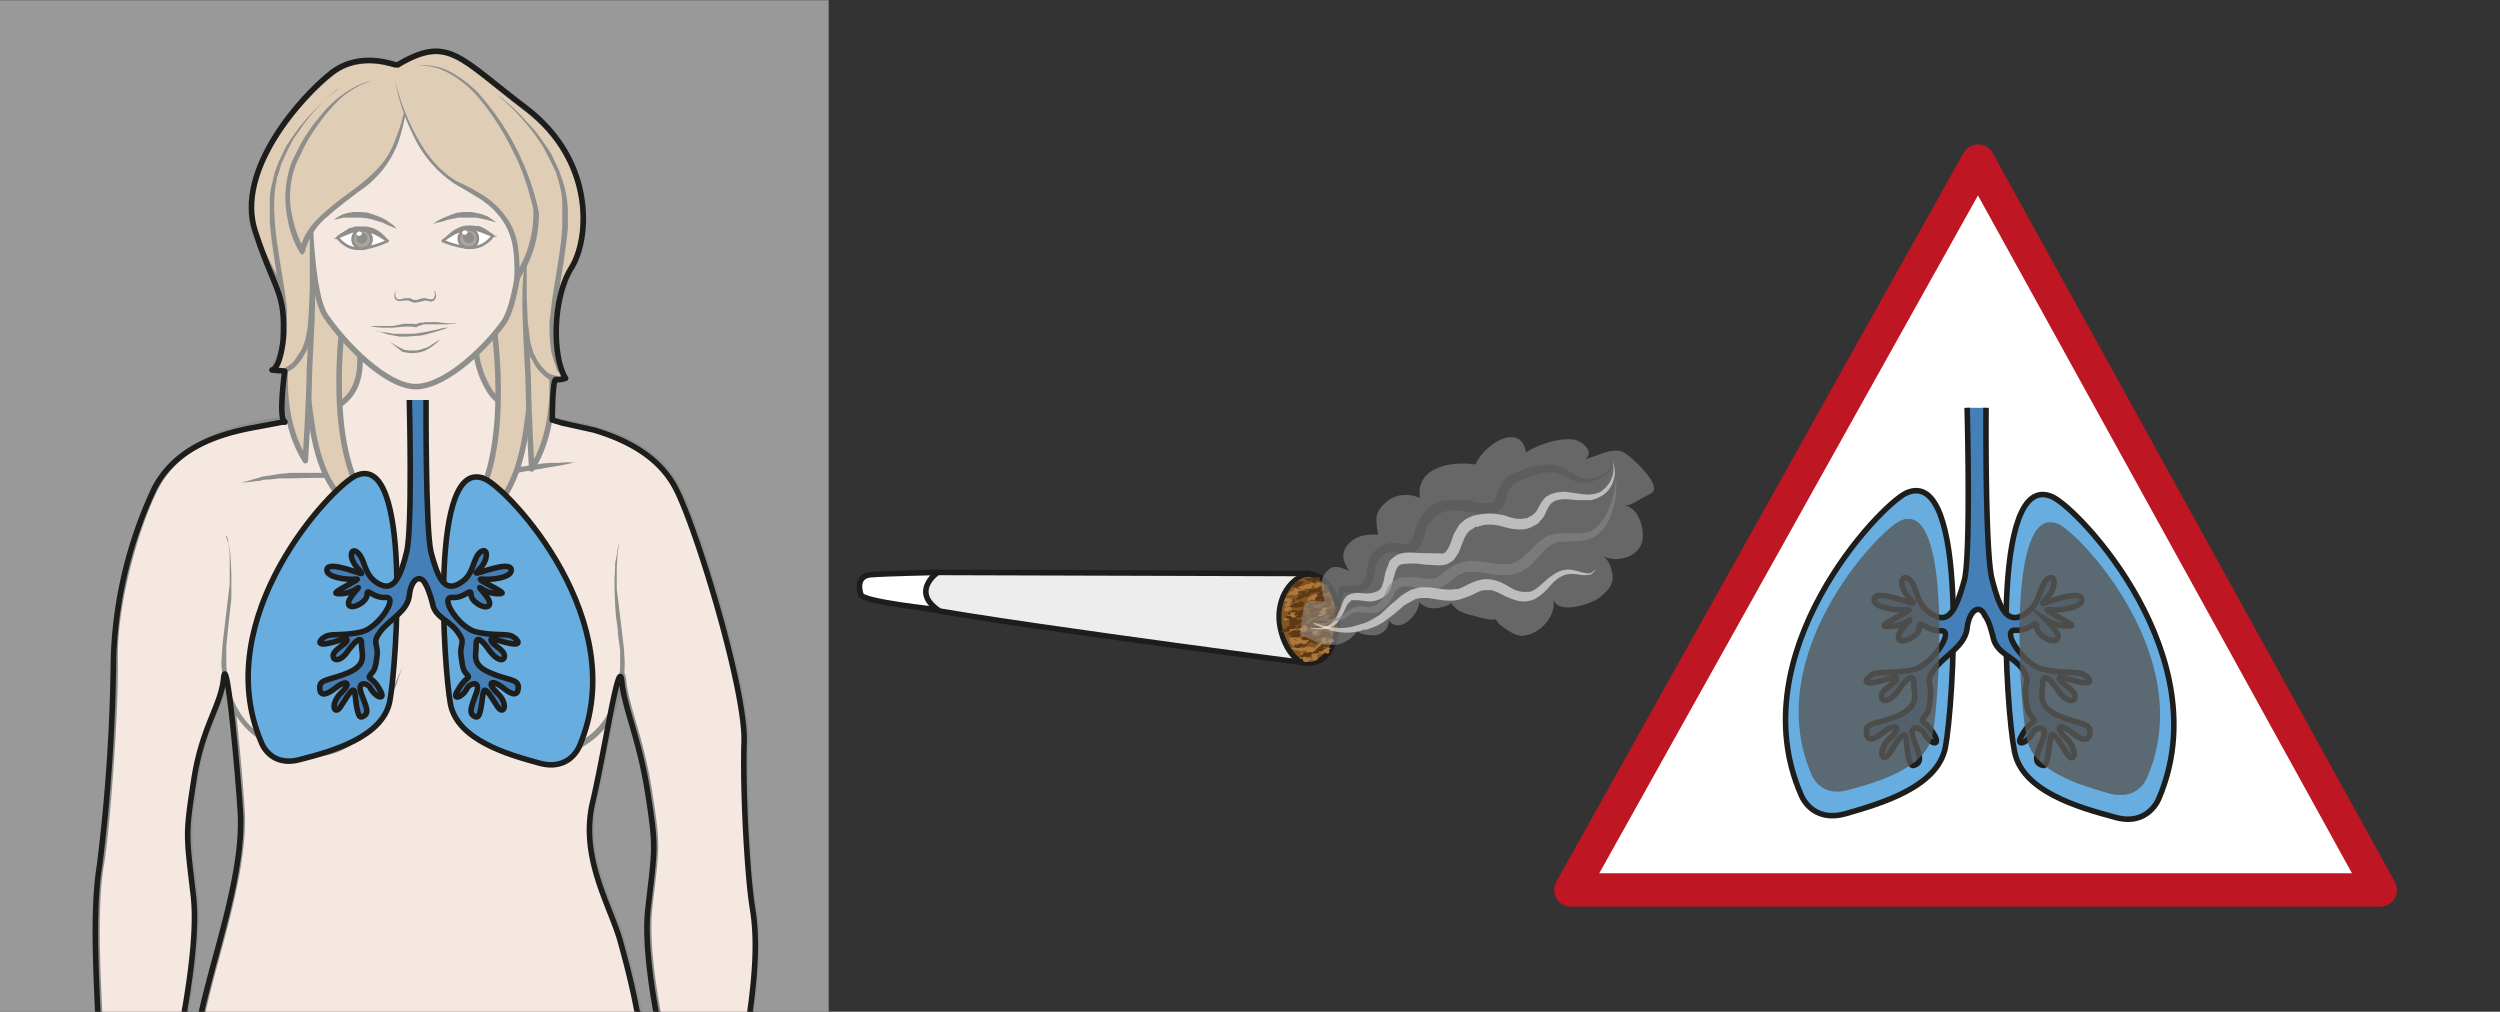 <svg viewBox="0 0 599.2 242.5" xmlns="http://www.w3.org/2000/svg"><rect x="0" y="0" width="599.2" height="242.5" fill="#333333" stroke="none"/><defs><clipPath id="a"><path d="M0 181.9h449.4V0H0z"/></clipPath><clipPath id="b"><path d="M-32 183.3H149V-253H-32z"/></clipPath><clipPath id="c"><path d="M0 181.9h449.4V0H0z"/></clipPath><clipPath id="d"><path d="M323.4 88.6h25.3v-49h-25.3z"/></clipPath><clipPath id="e"><path d="M363.1 88h25.3V39h-25.3z"/></clipPath><clipPath id="f"><path d="M233.7 103.3h63.7V66h-63.7z"/></clipPath><clipPath id="g"><path d="M235.9 99h54V70h-54z"/></clipPath><clipPath id="h"><path d="M235.7 99h54.7V68.8h-54.7z"/></clipPath><clipPath id="i"><path d="M236.6 96.3h54V70.2h-54z"/></clipPath><clipPath id="j"><path d="M236.2 79.7h50.7V68.2h-50.7z"/></clipPath></defs><g clip-path="url(#a)" transform="matrix(1.333 0 0 -1.333 0 242.5)"><path d="M71.4 170.2c-.2-.2-6.4 2.7-11.7-1.4-5.3-4-17.5-17.4-13.9-28.5 3.7-11.1 8.7-13 8.2-22-.4-8.7 2.3-20 8.3-21.7 5.9-1.6 34 6 35 10.2 1 4.2 2.1 21.5 5.5 26.9 3.3 5.4 4.1 19.3-8.1 28.6-12.3 9.4-14 13.4-23.3 7.9" fill="#c19a6b"/><path d="M71.4 170.2c-.2-.2-6.4 2.7-11.7-1.4-5.3-4-17.5-17.4-13.9-28.5 3.7-11.1 8.7-13 8.2-22-.4-8.7 2.3-20 8.3-21.7 5.9-1.6 34 6 35 10.2 1 4.2 2.1 21.5 5.5 26.9 3.3 5.4 4.1 19.3-8.1 28.6-12.3 9.4-14 13.4-23.3 7.9z" fill="none" stroke="#1d1d1b" stroke-linecap="round" stroke-linejoin="round" stroke-miterlimit="10"/><path d="M85.5 120a17 17 0 012.5-8.3c2.1-3.3 6.2-4.3 11.3-5.3l3.5-.6c6.8-1.3 15.3-4.2 19-11.5 3.8-7.3 12.5-36.1 12.3-45.4-.3-9.2.5-24.7 1.4-30 2-12-2.5-26.7-1.8-33.7 0 0-.7-9.3 2.2-14.5 0 0 4.1-7.7 3.5-11.8-.6-4-3.5-13.6-3.3-15.9.1-2.3.2-3.2-.4-3.5-.7-.4-2.6-1.6-3 2.6 0 0-2-3-2 .6l.2 2.5h0s-2.4-3-2.8.7c-.4 4.6 2.2 11.3.8 15 0 0 .3-1.8.4-4 0-2.3-2.3-4.3-2.6-4.9-.3-.6.1-1.6-.7-1.8-.8-.2-1.7 1.4-1.2 3.5 0 0 2.8 5 1.3 6.4-1.7 1.4-3 9.5-3 9.5-.8 0-.8-1.8-.8-3.9 0-2.2.2-4.4-1.9-4.9-.9-.2-2.1.4-2.3 3.7-.3 3.5-1.8 5.7-.3 8.8 1.5 3 4.2 5.6 4 10-.7 4.5-6.2 24.1-5 35.4 1.3 11.2 1.5 11 0 20.7-1.5 9.8-4.2 15.2-4.7 20.2s-3-12.3-5.3-22c-2.2-9.8 3.3-18.5 5-24.6 4.2-15 3.7-19 5.5-28 1.7-9-.2-36.6-1.2-49.9-1-13.2-3.5-39.5-2.5-45.7 1-6.3 3-16.5 3.2-23.5.3-7-1-17.4-4.2-31.4-3.3-14.1-7.6-32.2-8.4-38.5 0-2.4 3.6-5.2 1.4-9.8 0 0-1.2-4.7 0-7.5s10.3-10.4 9.8-11.7c-.4-1.2.2-1.5-1.4-3-1.6-1.5-3.2 0-3.2 0s-1.5-4.5-5-1c0 0-1.6-5.5-5.2-.8 0 0-1.3-6.4-4.7 0 0 0-2.5-5-8.2-1.7-2.8 1.7-1.7 5-1.7 5s1 3 .7 5.4c-.3 2.4.5 10.4.5 10.4l.5 2.7c-2 4.9 1 3.6 1.1 11.5 0 1.4.8 4.1 2.7 9.4 1.9 5.2-.2 20-2 29.6a89 89 0 001 29.6v.4a29.2 29.2 0 01-1.7 19.5c-3 7.3-3.9 23.3-5 34-1.1 10.8-2.3 14.1-3.7 21.8-1.3 7-1.2 12.7-1.2 15.8l-1.2-.4c-1-1-4 1-4.3.2s-.3-9.1-1.6-16c-1.4-7.8-2.6-11-3.7-21.9-1.1-10.7-2-26.7-5-33.9-3-7.3-3.3-12-1.8-19.5a89 89 0 001-29.7c-1.7-9.5-3.8-24.3-1.9-29.5a37 37 0 002.7-9.4c0-7.9 3-6.6 1-11.5l.6-2.7s.8-8 .5-10.4c-.3-2.4.7-5.5.7-5.5s1.1-3.3-1.7-4.9c-5.7-3.3-8.2 1.8-8.2 1.8-3.4-6.5-4.7-.2-4.7-.2-3.6-4.6-5.2 1-5.2 1-3.5-3.7-5 .9-5 .9s-1.6-1.5-3.2 0c-1.6 1.4-1 1.8-1.4 3-.5 1.3 8.6 8.8 9.8 11.7 1.2 2.8 0 7.4 0 7.4-2.1 4.7 1.4 7.5 1.4 9.8-.8 6.4-5.1 24.5-8.4 38.5-3.2 14-4.5 24.5-4.2 31.4.2 7 2.2 17.3 3.2 23.5 1 6.3-1.5 32.5-2.5 45.8s-1.5 38.9-.2 48c1 6.9-1.8 6.6 1.7 20.4 2.5 10 6.8 22.9 6.2 32.8-.6 9.3-2.5 28.9-3 23.9s-4-8.9-5.4-18.6-1.3-9.5 0-20.8c1.2-11.2-4.3-33-5-37.6-1-2.6 2.3-6.9 3.8-10 1.5-3 0-5.3-.2-8.7-.3-3.3-1.5-4-2.4-3.7-2.1.4-2 2.7-2 4.9 0 2.1.2 4-.8 3.9 0 0-1.2-8.1-2.8-9.5-1.6-1.4 1.2-6.4 1.2-6.5.5-2-.4-3.6-1.2-3.4-.8.2-.4 1.2-.7 1.8-.3.6-2.7 2.6-2.6 4.8.1 2.3.4 4 .4 4-1.4-3.6 1.3-10.3.8-15-.3-3.6-2.7-.6-2.7-.6h0v-2.6c0-3.5-1.8-.5-1.8-.5-.4-4.2-2.4-3-3-2.7-.7.4-.6 1.3-.5 3.6.2 2.3-2.7 11.8-3.3 15.9-.6 4 3.6 11.8 3.6 11.8 2.9 5.2 2.3 14.5 2.3 14.5.7 7-2 29.3 0 41.3 1 5.4 2.7 27.9 2.5 37.1s3.6 23.5 7.4 30.8 12.2 10.2 19 11.5l4.7.8c4.4.8 14.2.5 12.8 12.6" fill="#e8d1c2" stroke="#1d1d1b" stroke-linecap="round" stroke-linejoin="round" stroke-miterlimit="10"/><path d="M65 96h-8.8a1451.6 1451.6 0 01-4-.1h-2l-1.7-.2c-.6 0-1.2 0-1.6-.2l-2.5-.3h-1l1 .2 2.4.7c.5.2 1 .2 1.6.3l1.8.3 2 .2h6l3.5-.4c2-.2 3.3-.6 3.3-.6M103.3 98.8l-.7-.2-2-.4-6-1-1.6-.3-1.6-.3-2.8-.5-2-.2h-.8l.8.2 1.9.6 2.7.8 1.6.4 1.7.2 3.2.5 1.5.1h1.4c1.6.2 2.8 0 2.8 0" fill="#1d1d1b"/><path d="M61.7 124.6s-3.7-25 5.5-34.5c0 0-8.7-1.7-11.2 16-2.5 17.8-2.5 27.6-2.5 27.6M88.8 123.1s3.8-25-5.4-34.5c0 0 8.6-1.7 11.2 16 2.5 17.8 2.5 27.6 2.5 27.6" fill="#c19a6b" stroke="#1d1d1b" stroke-linecap="round" stroke-linejoin="round" stroke-miterlimit="10"/><path d="M97 127.4s6-18-1.4-29.8c0 0-.6 11.3-.6 14.9 0 3.6-1.3 18.1 0 22" fill="#c19a6b" stroke="#1d1d1b" stroke-linecap="round" stroke-linejoin="round" stroke-miterlimit="10"/><path d="M89.8 164.6c.3-.3 11.5-8.8 11.9-20 .3-11.3-5.3-23 0-30.7 0 0-3.3-1.5-6 4s.3 24.9-2.2 29.2" fill="#c19a6b"/><path d="M89.8 164.6a31.4 31.4 0 005-4.7c.9-.9 1.6-1.7 2.3-2.7l1-1.4 1-1.5 1.4-3 .6-1.7.3-.9.2-.8c.3-1.2.4-2.3.5-3.5v-1.7-1.8c-.4-4.6-1.3-9.1-1.9-13.7l-.3-3.4v-3.4l.3-1.6.4-1.6.6-1.6.9-1.4a.4.4 0 00-.2-.7c-1-.3-1.8-.3-2.7 0-.8.3-1.5.9-2 1.5-.6.5-1 1.2-1.4 2l-.3.5-.2.3v.2c-.2.4-.4.8-.4 1.2l-.3 1.2-.2 1.1-.1 2.4v4.7l.1 9.3v4.6L94 145l-.2 1-.4 1.2.4-1 .3-1.2.4-2.3.2-4.7v-9.3l.2-4.7.3-2.3.1-1 .3-1.2.3-1 .1-.3.2-.2.2-.5c.4-.7.8-1.3 1.3-1.8.5-.6 1-1 1.7-1.2.7-.2 1.4-.3 2 0l-.2-.7-1 1.5-.6 1.7-.5 1.7-.2 1.8-.1 1.7v1.8l.4 3.4c.6 4.6 1.6 9.1 1.9 13.7v3.4c0 1 0 2.2-.3 3.3l-.2.9-.2.8-.5 1.6-1.5 3-.8 1.5-1 1.5a40 40 0 01-7 7.6" fill="#1d1d1b"/><path d="M55.6 151.2s-.3-21.1 2.9-26c3.2-4.8 11-13 16.5-12.8 5.6.3 12.7 7.5 15.6 11.6 2.8 4.2 4 19 2.8 25.6-1.1 6.5-8 18.7-15 18.6-6.9-.2-22.9-10.6-22.8-17" fill="#e8d1c2"/><path d="M55.6 151.2s-.3-21.1 2.9-26c3.2-4.8 11-13 16.5-12.8 5.6.3 12.7 7.5 15.6 11.6 2.8 4.2 4 19 2.8 25.6-1.1 6.5-8 18.7-15 18.6-6.9-.2-22.9-10.6-22.8-17z" fill="none" stroke="#1d1d1b" stroke-linecap="round" stroke-linejoin="round" stroke-miterlimit="10"/><path d="M53.5 128.8s-5.9-18 1.4-29.7c0 0 .7 11.3.7 14.9 0 3.6 1.3 18 0 22" fill="#c19a6b" stroke="#1d1d1b" stroke-linecap="round" stroke-linejoin="round" stroke-miterlimit="10"/><path d="M60.8 166c-.4-.2-11.5-8.7-12-20-.3-11.2 5.4-22.8 0-30.6 0 0 3.4-1.5 6 4s-.2 24.8 2.3 29.1" fill="#c19a6b"/><path d="M60.8 166a33.3 33.3 0 01-7-7.6l-1-1.4-.8-1.5-1.4-3-.5-1.7-.3-.8-.1-.8c-.3-1.1-.3-2.2-.4-3.3V144l.1-1.7c.3-4.5 1.3-9 1.9-13.6.2-1.1.3-2.3.3-3.5v-3.5l-.3-1.7-.4-1.7-.7-1.7-1-1.6-.1.7c.5-.2 1.3-.2 2 0 .6.3 1.2.7 1.7 1.2l1.2 1.8.3.5.1.2.1.3.4 1.1.2 1 .2 1.2.2 2.3.2 4.6v9.4l.3 4.6c0 .8.2 1.6.3 2.3l.3 1.2.5 1-.4-1-.3-1.2-.2-2.3v-4.6l.2-9.4-.1-4.6c0-.8 0-1.6-.2-2.4l-.1-1.2-.3-1.2c0-.4-.2-.7-.4-1v-.4l-.2-.3-.3-.5c-.4-.7-.8-1.4-1.4-2a5.3 5.3 0 00-2-1.4c-1-.3-1.8-.4-2.7 0-.2 0-.3.3-.3.6h.1l.8 1.5.6 1.5.5 1.7.2 1.6v3.4c0 1.1-.1 2.3-.3 3.4-.5 4.5-1.5 9-1.8 13.7v3.5c0 1.1.2 2.3.5 3.4l.2.9.2.8.6 1.7 1.5 3.1 1 1.5 1 1.4a39.8 39.8 0 007.3 7.3" fill="#1d1d1b"/><path d="M73.8 169s-.4-11.4-5-17c-4.5-5.4-13.4-8.8-14.4-15.3 0-.1-5.2 8.3-1 17 4 8.6 9.1 12.7 13.7 13.8" fill="#c19a6b"/><path d="M73.8 169l-.2-3.2a49.6 49.6 0 00-1.7-8.6 18.2 18.2 0 00-7.5-9.8c-1.8-1.4-3.7-2.8-5.5-4.4a12.3 12.3 0 01-4-6V136.7c0 .1-.5-.9-.8-.4l-.2.2-.5.9a19 19 0 00-1.7 5.2 18.5 18.5 0 00.8 10.3l1.5 3c1 1.8 2.1 3.4 3.3 4.8a20 20 0 006.7 5.7c1 .5 1.7.7 2.3.9.5 0 .8.2.8.2l-.8-.3A14.7 14.7 0 0161 164a35.1 35.1 0 01-6.3-8.5l-1.4-2.9a16.3 16.3 0 01-.7-9.8 20.5 20.5 0 012.1-5.7s.1-.1 0 0c-.3.6-1-.4-.8-.3v.4l.2.5c.7 2.5 2.4 4.4 4.2 6 1.8 1.6 3.7 3 5.5 4.3 1.8 1.4 3.5 2.8 4.8 4.4 1.3 1.5 2.1 3.3 2.7 5 1.3 3.3 1.8 6.3 2.1 8.4l.4 3.3" fill="#1d1d1b"/><path d="M71 167.6S73.6 153 83 148.5c9.5-4.6 9.8-9.6 9.9-16.3 0 0 4.6 6.6 3 13.3-2.1 9.6-11 25.6-21 24.6" fill="#c19a6b"/><path d="M71 167.6a41 41 0 013.9-10.2c1.7-3.2 4-6.1 7.1-8l2.5-1.2 2.4-1.4c1.5-1 3-2.3 4-3.8 1.2-1.5 1.9-3.4 2.2-5.2.3-1.9.3-3.7.4-5.6l-.9.3a20 20 0 013.3 11.2c0 1-.3 1.9-.6 2.9a38.3 38.3 0 01-3.2 8.4 45.7 45.7 0 01-6.6 10 19.5 19.5 0 01-4.7 3.7c-1.7 1-3.7 1.5-5.8 1.4a10 10 0 006-1.1c1.8-1 3.4-2.2 4.9-3.7a46.6 46.6 0 0011-21.6 21 21 0 00-3.4-11.8.5.5 0 00-1 .3c0 1.8 0 3.7-.3 5.4-.3 1.8-1 3.5-2 4.9-1 1.4-2.3 2.6-3.8 3.6l-2.3 1.4-2.4 1.4a21 21 0 00-7.2 8.3 37.2 37.2 0 00-3.5 10.4" fill="#1d1d1b"/><path d="M60.7 139.2s1.4-2 3.7-2c2.4 0 5.3 1.4 5.3 1.4s-1.6 1.2-2.8 1.6c-1.3.3-4 .9-6.2-1" fill="#fff"/><path d="M60.7 139.2s1.4-2 3.7-2c2.4 0 5.3 1.4 5.3 1.4s-1.6 1.2-2.8 1.6c-1.3.3-4 .9-6.2-1z" fill="none" stroke="#1d1d1b" stroke-linejoin="round" stroke-miterlimit="10" stroke-width=".5"/><path d="M66.8 138.9c0-1-.8-1.7-1.7-1.7-1 0-1.7.8-1.7 1.7s.7 1.7 1.7 1.7 1.7-.8 1.7-1.7" fill="#60462c"/><path d="M66.8 138.9c0-1-.8-1.7-1.7-1.7-1 0-1.7.8-1.7 1.7s.7 1.7 1.7 1.7 1.7-.8 1.7-1.7z" fill="none" stroke="#1d1d1b" stroke-linecap="round" stroke-linejoin="round" stroke-miterlimit="10" stroke-width=".5"/><path d="M60 139.2v-.1h.3l1 .8 1.5 1 .5.1.5.2H66l1.1-.3a6 6 0 001.6-1c.8-.7 1.1-1.3 1.1-1.3l-1.4.9a8.3 8.3 0 01-2.4.7 7.3 7.3 0 01-2.8-.2l-1.5-.6-1.2-.5-.4.1v.2" fill="#1d1d1b"/><path d="M66 139.1c0-.5-.4-1-1-1a1 1 0 00-.9 1c0 .5.4 1 1 1 .5 0 1-.5 1-1" fill="#1d1d1b"/><path d="M65 139.8a.5.5 0 00-.9 0 .5.5 0 001 0" fill="#fff"/><path d="M60 142.4s.6.5 1.7 1a9 9 0 002 .4h1l1.3-.1 1-.3 1.1-.4c.7-.3 1.3-.6 1.8-1 1-.6 1.4-1.2 1.4-1.2l-.5.2-1.2.5-.8.4-1 .3-1 .3-1 .2-1 .1h-3l-1.8-.4" fill="#1d1d1b"/><path d="M88.6 139.5s-1.3-2-3.7-2.1c-2.3-.1-5.3 1.2-5.3 1.2s1.6 1.3 2.8 1.7c1.2.4 3.9 1 6.2-.8" fill="#fff"/><path d="M88.6 139.5s-1.3-2-3.7-2.1c-2.3-.1-5.3 1.2-5.3 1.2s1.6 1.3 2.8 1.7c1.2.4 3.9 1 6.2-.8z" fill="none" stroke="#1d1d1b" stroke-linejoin="round" stroke-miterlimit="10" stroke-width=".5"/><path d="M82.5 139c0-1 .9-1.7 1.8-1.6 1 0 1.7.8 1.6 1.7 0 1-.8 1.6-1.7 1.6-1 0-1.7-.8-1.7-1.7" fill="#60462c"/><path d="M82.5 139c0-1 .9-1.7 1.8-1.6 1 0 1.7.8 1.6 1.7 0 1-.8 1.6-1.7 1.6-1 0-1.7-.8-1.7-1.7z" fill="none" stroke="#1d1d1b" stroke-linecap="round" stroke-linejoin="round" stroke-miterlimit="10" stroke-width=".5"/><path d="M89.3 139.5v-.2H89l-1.2.3-1.5.6a6.5 6.5 0 01-3.7 0l-1.5-.7-1.4-1s.3.7 1.1 1.4a6.2 6.2 0 002.6 1.4 7.2 7.2 0 002.1 0h.6l.5-.2c.6-.3 1.1-.6 1.5-1 .5-.2.8-.5 1-.7h.3" fill="#1d1d1b"/><path d="M83.3 139.2c0-.5.4-1 1-1 .5 0 1 .5.9 1 0 .6-.5 1-1 1a1 1 0 01-1-1" fill="#1d1d1b"/><path d="M84 140a.5.5 0 00-.9 0 .5.5 0 001 0" fill="#fff"/><path d="M89.3 141.9l-1.8.5-.9.2-1 .2h-3.1l-1-.2-1-.2-.9-.3-1.3-.3-.5-.2s.6.5 1.6 1l1.9.8 1 .3 1.2.1h1.2l1.1-.2a9 9 0 001.9-.6l1.6-1.1M71.3 129.7l-.2-.4c0-.3-.1-.7.2-1 .2-.2.4-.2.6-.2l.9.2h1c.3-.2.6-.4.9-.3.3 0 .5 0 .8.2.4 0 .7.2 1 .1l.9-.2c.2 0 .5 0 .6.2l.2.5v.5l-.2.3s.2 0 .3-.2l.1-.6c0-.2 0-.4-.2-.7a1 1 0 00-.8-.4l-.9.2-.8-.2-1-.2c-.5 0-.8.2-1 .3l-.4.1h-.4l-1-.1a1 1 0 00-.8.3 1 1 0 00-.2.7l.1.5.3.4M66.5 123.3h4.1l1 .2 1 .2h2l.1-.1.2-.1h-.4l.5.2.5.2h.5l.5.1h2l1.8-.2h1.9l-.4-.1h-.5l-1-.1h-4.2l-.5-.2-.4-.1-.3-.2h-.5l-.2.1h-1.5l-1-.1-1-.1h-2.1l-1 .1a9 9 0 00-1 .2M67.6 122.5l.6-.2 1.5-.2 1-.2h3.7l1.3.2 1.2.2 2.2.5c.6.2 1.1.2 1.5.2h0l-.6-.2-.9-.3-2.1-.6-1.2-.3-1.3-.1-1.3-.1h-1.3l-1.2.2-1 .2-1.5.5c-.4 0-.6.2-.6.2M70 120.5l1.4-.8.7-.4.4-.2.3-.1.9-.1h.9c.6 0 1.2.2 1.7.4.3 0 .5.2.8.3l.6.4 1 .6.4.2-.3-.3-1-.8-.6-.4-.7-.4a6.3 6.3 0 00-3.8-.3c-.2 0-.3 0-.5.2l-.3.2-.6.5-1.3 1" fill="#1d1d1b"/><path d="M40.6 85.5s2-3.4 0-17.1c-2-13.7 3.9-20.8 15.1-22 11.6-1.2 16.6 15.4 16.6 15.4" fill="#e8d1c2"/><path d="M40.6 85.5l.1-.2.2-.6.3-1 .2-1.2.1-1.7.1-1.9v-2.2-2.4l-.3-2.7-.3-2.8-.3-3v-3c0-2.1.4-4.3 1.1-6.3.7-2 2-3.9 3.5-5.4A15 15 0 0151 48a20.8 20.8 0 014.7-1h1.5c2 0 4 .6 5.6 1.6 1.6 1 3 2.3 4 3.5a29 29 0 014.3 7l1.2 2.8-1-3a34.2 34.2 0 00-4-7.1c-1.1-1.4-2.5-2.7-4.1-3.8-1.7-1.1-3.7-2-6-2l-1.6.1-1.7.2c-1 .2-2.1.4-3.2.8a14.4 14.4 0 00-9.7 9.2c-.8 2.2-1.1 4.4-1.2 6.5L40 66a3601.7 3601.7 0 011 8.4l.3 2.4v5.7l-.2 1.4-.1 1-.2.5v.2" fill="#1d1d1b"/><path d="M58.2 52.7c0-1.2-1-2.2-2.3-2.2-1.3 0-2.3 1-2.3 2.2 0 1.2 1 2.1 2.3 2.1 1.3 0 2.3-1 2.3-2.1" fill="#e2bda8"/><path d="M58.2 52.7c0-1.2-1-2.2-2.3-2.2-1.3 0-2.3 1-2.3 2.2 0 1.2 1 2.1 2.3 2.1 1.3 0 2.3-1 2.3-2.1z" fill="none" stroke="#1d1d1b" stroke-linecap="round" stroke-linejoin="round" stroke-miterlimit="10" stroke-width=".3"/><path d="M56.8 52.7c0-.5-.4-.9-.9-.9s-.9.4-.9.9.4.8 1 .8c.4 0 .8-.4.8-.8" fill="#a7897b"/><path d="M56.8 52.7c0-.5-.4-.9-.9-.9s-.9.4-.9.9.4.8 1 .8c.4 0 .8-.4.8-.8z" fill="none" stroke="#1d1d1b" stroke-linecap="round" stroke-linejoin="round" stroke-miterlimit="10" stroke-width=".3"/><path d="M111.5 84.7s-1.9-3.5 0-17.1c2-13.7-3.8-20.8-15-22C84.7 44.4 79.8 61 79.8 61" fill="#e8d1c2"/><path d="M111.5 84.7v-.2l-.2-.6-.2-1-.1-1.3-.1-1.6v-2V76l.3-2.4a4779.2 4779.2 0 001-8.4c0-1 .2-2.1.1-3.2 0-2.1-.3-4.4-1-6.5a14.4 14.4 0 00-9.8-9.2c-1-.4-2.2-.6-3.3-.8l-1.6-.2h-1.7c-2.2 0-4.3.8-6 1.9-1.6 1-2.9 2.4-4 3.8a24.7 24.7 0 00-4 7.1l-1 3 1.2-2.9a34 34 0 014.3-6.9c1-1.3 2.4-2.5 4-3.5a11 11 0 015.5-1.7h1.6l1.6.3c1 .2 2 .4 3.1.8 2 .7 4 1.7 5.6 3.2 1.6 1.5 2.8 3.4 3.5 5.4.8 2 1.1 4.2 1.2 6.2V65l-.4 3c0 1-.2 1.9-.3 2.8a33 33 0 00-.2 2.6l-.1 2.5V78l.1 2c0 .5 0 1 .2 1.5l.2 1.4.2.9.3.6v.2" fill="#1d1d1b"/><path d="M94 51.8c0-1.2 1-2.1 2.3-2.1 1.2 0 2.3 1 2.3 2.1s-1 2.2-2.3 2.2c-1.3 0-2.4-1-2.4-2.2" fill="#e2bda8"/><path d="M94 51.8c0-1.2 1-2.1 2.3-2.1 1.2 0 2.3 1 2.3 2.1s-1 2.2-2.3 2.2c-1.3 0-2.4-1-2.4-2.2z" fill="none" stroke="#1d1d1b" stroke-linecap="round" stroke-linejoin="round" stroke-miterlimit="10" stroke-width=".3"/><path d="M95.3 51.8c0-.4.5-.8 1-.8s.9.4.9.8c0 .5-.4.9-1 .9s-.9-.4-.9-.9" fill="#a7897b"/><path d="M95.3 51.8c0-.4.5-.8 1-.8s.9.4.9.8c0 .5-.4.9-1 .9s-.9-.4-.9-.9z" fill="none" stroke="#1d1d1b" stroke-linecap="round" stroke-linejoin="round" stroke-miterlimit="10" stroke-width=".3"/><g clip-path="url(#b)" opacity=".5"><path d="M149.1-253H-32v436.3H149z" fill="#fff"/></g><path d="M101.4 105.8l5.4-1.2c5.7-1.7 11.7-4.7 14.7-10.5 3.8-7.3 12.5-36.1 12.3-45.4-.3-9.2.6-24.7 1.5-30.1 2-12-2.6-26.6-1.9-33.6 0 0-.7-9.3 2.2-14.5 0 0 4.1-7.7 3.5-11.8-.6-4-3.4-13.6-3.3-16 .1-2.2.2-3.1-.4-3.5-.7-.3-2.6-1.5-3 2.7 0 0-2-3-2 .6l.2 2.5h0s-2.4-3-2.8.6c-.4 4.7 2.3 11.4.8 15 0 0 .3-1.7.4-4 .1-2.2-2.3-4.2-2.6-4.8-.3-.6.2-1.6-.7-1.8-.8-.2-1.7 1.4-1.2 3.4 0 .1 2.9 5.1 1.3 6.5-1.7 1.4-2.9 9.5-2.9 9.5-1 0-.9-1.8-.9-4 0-2.1.2-4.4-1.9-4.8-.9-.2-2 .4-2.3 3.7-.3 3.4-1.8 5.7-.3 8.8 1.5 3 4.2 5.6 4 10-.7 4.4-6.2 24.1-5 35.4 1.3 11.2 1.5 11 0 20.7-1.5 9.8-4.2 15.2-4.7 20.2s-3-12.3-5.3-22c-2.2-9.8 3.3-18.5 5-24.6 4.2-15 3.7-19 5.5-28s-.2-36.7-1.2-49.9c-1-13.3-3.5-39.5-2.5-45.7 1-6.3 3-16.5 3.2-23.5.3-7-1-17.4-4.2-31.5-3.3-14-7.6-32-8.4-38.5 0-2.3 3.6-5.1 1.4-9.8 0 0-1.2-4.6 0-7.4 1.3-2.9 10.3-10.4 9.9-11.7-.5-1.2 0-1.6-1.5-3-1.6-1.5-3.2 0-3.2 0s-1.5-4.6-5-1c0 0-1.5-5.5-5.2-.9 0 0-1.3-6.3-4.7.2 0 0-2.5-5-8.2-1.8-2.8 1.6-1.7 5-1.7 5s1 3 .7 5.4c-.3 2.3.5 10.4.5 10.4l.5 2.7c-2 4.9 1 3.6 1.1 11.5 0 1.3.8 4.1 2.7 9.4 1.9 5.2-.2 20-2 29.5a89 89 0 001 29.7v.4a29.2 29.2 0 01-1.7 19.5c-3 7.3-3.9 23.3-5 34-1.1 10.8-2.3 14-3.7 21.8-1.3 6.9-1.2 12.7-1.2 15.7l-1.2-.4c-1-1-4 1-4.3.3-.3-.8-.3-9.2-1.6-16-1.4-7.8-2.6-11-3.7-22-1.1-10.6-2-26.6-5-33.8-3-7.3-3.3-12-1.8-19.5a89 89 0 001-29.7c-1.7-9.6-3.8-24.3-1.9-29.6a37 37 0 002.7-9.4c0-7.8 3-6.6 1.1-11.4l.6-2.8s.7-8 .4-10.4c-.3-2.4.7-5.4.7-5.4s1.1-3.3-1.7-5c-5.7-3.2-8.2 1.8-8.2 1.8-3.4-6.4-4.7 0-4.7 0-3.6-4.7-5.2.8-5.2.8-3.5-3.6-5 1-5 1s-1.6-1.5-3.2 0c-1.5 1.4-1 1.7-1.4 3-.5 1.2 8.6 8.8 9.8 11.6 1.3 2.9 0 7.5 0 7.5-2.1 4.7 1.4 7.4 1.4 9.8-.7 6.4-5.1 24.4-8.4 38.5-3.2 14-4.5 24.4-4.2 31.4.2 7 2.2 17.3 3.2 23.5 1 6.3-1.5 32.5-2.5 45.8-1 13.2-1.5 38.8-.2 48 1 6.9-1.8 6.6 1.7 20.3 2.5 10.1 6.9 23 6.2 33-.6 9.1-2.5 28.8-3 23.7-.5-5-4-8.8-5.4-18.6-1.5-9.7-1.3-9.5 0-20.7 1.2-11.3-4.3-33.1-5-37.6-1-2.6 2.3-7 3.9-10 1.5-3 0-5.3-.3-8.7-.3-3.3-1.5-4-2.4-3.7-2 .4-1.9 2.7-1.9 4.9 0 2 0 4-.9 3.9 0 0-1.2-8.2-2.8-9.6-1.6-1.3 1.2-6.3 1.3-6.4.4-2-.5-3.7-1.3-3.4-.8.2-.4 1.2-.7 1.8-.2.5-2.7 2.5-2.5 4.8 0 2.2.3 4 .3 4-1.4-3.7 1.3-10.3.8-15-.3-3.6-2.7-.7-2.7-.7h0v-2.5c.1-3.5-1.8-.5-1.8-.5-.4-4.2-2.4-3-3-2.7-.7.3-.6 1.3-.5 3.5.2 2.3-2.6 11.9-3.2 16-.7 4 3.5 11.7 3.5 11.7 2.9 5.3 2.3 14.6 2.3 14.6.7 7-2 29.3 0 41.3a327 327 0 012.5 37.1 77.4 77.4 0 007.4 30.8c3.8 7.2 11.4 9.7 18.1 10.9l5.3 1" fill="none" stroke="#1d1d1b" stroke-linecap="round" stroke-linejoin="round" stroke-miterlimit="10"/><path d="M51.2 106c-1.2.7 0 9.2 0 9.2l-2.3.2c1.5.3 2 5.3 2 5.3.5 8.9-1.4 8.5-5 19.6-3.7 11.1 8.5 24.5 13.8 28.6 5.3 4 11.5 1.2 11.7 1.3 9.2 5.5 11 1.5 23.3-7.8 12.2-9.4 11.4-23.3 8-28.7s-3.4-16.1-1-19.8c0 0-1-.4-1.7-.2-.7.3-.7-7.3-.7-7.3l2-.6" fill="none" stroke="#1d1d1b" stroke-linecap="round" stroke-linejoin="round" stroke-miterlimit="10"/></g><path d="M570.5 213.3h-194l97.6-174.7z" fill="#fff"/><path d="M570.5 213.3h-194l97.6-174.7z" fill="none" stroke="#be1622" stroke-linecap="round" stroke-linejoin="round" stroke-miterlimit="10" stroke-width="8"/><g clip-path="url(#c)" transform="matrix(1.333 0 0 -1.333 0 242.5)"><path d="M64 96.4c-4.3-1.9-26.6-25.5-17-48 0 0 1.6-4.6 7.1-3 5.5 1.4 14.8 4 16 10.5 1.2 6.5 4 45-6.1 40.5" fill="#67ade0"/><path d="M64 96.4c-4.3-1.9-26.6-25.5-17-48 0 0 1.6-4.6 7.1-3 5.5 1.4 14.8 4 16 10.5 1.2 6.5 4 45-6.1 40.5z" fill="none" stroke="#1d1d1b" stroke-miterlimit="10"/><path d="M87.2 95.8c4.3-1.9 26.6-25.5 17-48 0 0-1.7-4.6-7.2-3.1-5.5 1.5-14.7 4.1-16 10.6-1.2 6.4-3.9 45 6.2 40.5" fill="#67ade0"/><path d="M87.2 95.8c4.3-1.9 26.6-25.5 17-48 0 0-1.7-4.6-7.2-3.1-5.5 1.5-14.7 4.1-16 10.6-1.2 6.4-3.9 45 6.2 40.5z" fill="none" stroke="#1d1d1b" stroke-miterlimit="10"/><path d="M73.6 110s.6-23.3-.5-27.4c-1-4.1-2.2-7-4.7-5.8S65.8 80 65 81.6s-2 1.7-1.8.2c.3-1.6 1.9-2.7 1.8-3 0-.2-5.8 2.3-6.2.8s3.7-2 5.2-1.8-4.8-2.5-3.4-2.6c1.4-.2 2.9.4 3.7 1 .8.5-2-1.9-1.6-3 .4-1 3.3.4 3.3 1.8s1-.7 3.4-.5c2.3.1-1.4-5.5-4.4-6.2-2.9-.7-5.1-.3-6.2-.7s-2.2-1.8 0-1.4c2.2.4 3.7 1.3 3.6.6-.1-.7-2.5-1.7-2.5-2.8 0-1 1.4-1 2.6.8 1.3 1.8 2.6 3 2.5 1.3 0-1.8 1.1-3.6-2.3-5.1-3.5-1.5-5.3-1.1-5.2-2.8 0-1.3.9-1.5 2.8 0 2 1.6 3 1 1-.9-2-2-1.2-4.1-.1-2.5s2.3 4 2.6 2.6c.2-1.4.4-4.6 1.2-4.4 1.5.5 1 1.5 0 4.1-1 2.7 1.3 1.9 1.6 1.1.9-1.7 2.8-2.3 1.8-.5-1.4 2.7-2.5 2-1.8 2.9.7.8.9 1 1.2 3.4.2 2.4-1 2.2.6 4.4 1.7 2.2 4.9 3.6 5.2 6.5.3 2.9 2 3.9 2.9 2 0 0 .5-.6 1.3-3.6l-.1.5c.3-2.9 2.9-3.2 4.5-5.4 1.7-2.2.4-2 .7-4.4.3-2.3.4-2.6 1.1-3.4.7-.8-.3-.2-1.8-3-1-1.7 1-1.1 1.8.6.4.8 2.6 1.6 1.6-1-1-2.7-1.4-3.7 0-4.2.9-.2 1 3 1.3 4.4.3 1.4 1.5-1 2.6-2.6s2 .6-.1 2.5c-2 2-1 2.5 1 1 1.9-1.6 2.7-1.4 2.8 0 0 1.6-1.8 1.2-5.2 2.7-3.4 1.5-2.3 3.3-2.4 5 0 1.9 1.3.6 2.5-1.2 1.3-1.7 2.6-1.9 2.6-.8 0 1.1-2.3 2-2.4 2.8-.2.7 1.3-.2 3.6-.6 2.2-.4 1 1 0 1.4-1 .4-3.3 0-6.3.7s-6.7 6.3-4.3 6.2c2.3-.2 3.4 1.9 3.4.5s2.9-2.9 3.3-1.8-2.5 3.5-1.6 3c.8-.6 2.3-1.2 3.7-1 1.3.1-5 2.7-3.5 2.6 1.5-.2 5.7.2 5.3 1.8-.5 1.5-6.2-1-6.3-.7 0 .2 1.6 1.3 1.8 2.9.3 1.5-1 1.5-1.8-.2s-.9-3.6-3.4-4.8-3.6 1.7-4.7 5.8c-1 4.1-.9 27.4-.9 27.4" fill="#4480b7" stroke="#1d1d1b" stroke-miterlimit="10"/><path d="M342.8 93.3c-4.8-2.2-30-28.8-19-54.2 0 0 1.8-5.2 8-3.5 6.2 1.8 16.6 4.7 18 12 1.4 7.3 4.4 50.7-7 45.7" fill="#67ade0"/><path d="M342.8 93.3c-4.8-2.2-30-28.8-19-54.2 0 0 1.8-5.2 8-3.5 6.2 1.8 16.6 4.7 18 12 1.4 7.3 4.4 50.7-7 45.7z" fill="none" stroke="#1d1d1b" stroke-miterlimit="10"/><path d="M369 92.6c4.9-2.2 30-28.8 19.2-54.2 0 0-1.9-5.2-8-3.4-6.3 1.7-16.7 4.6-18 11.9-1.5 7.3-4.5 50.7 6.8 45.7" fill="#67ade0"/><path d="M369 92.6c4.9-2.2 30-28.8 19.2-54.2 0 0-1.9-5.2-8-3.4-6.3 1.7-16.7 4.6-18 11.9-1.5 7.3-4.5 50.7 6.8 45.7z" fill="none" stroke="#1d1d1b" stroke-miterlimit="10"/><path d="M353.7 108.6s.7-26.3-.5-31c-1.3-4.6-2.5-7.8-5.3-6.4-2.8 1.4-3 3.5-3.8 5.4s-2.4 1.9-2.1.2c.3-1.8 2.1-3 2-3.3s-6.5 2.5-7 .8c-.4-1.7 4.2-2.2 6-2 1.6.1-5.5-2.8-4-3a7 7 0 014.2 1c1 .7-2.3-2-1.8-3.2.4-1.2 3.8.5 3.7 2 0 1.6 1.3-.7 3.9-.6 2.6.2-1.6-6.2-5-7-3.2-.7-5.8-.3-7-.7-1.2-.5-2.5-2 0-1.6 2.5.5 4.2 1.4 4 .6 0-.7-2.7-1.8-2.7-3 0-1.3 1.5-1.1 3 .9 1.3 2 2.8 3.4 2.8 1.4s1.2-4-2.7-5.8c-3.9-1.7-6-1.2-5.8-3 0-1.5 1-1.8 3.1 0 2.2 1.6 3.5 1 1.1-1.1-2.3-2.2-1.4-4.7-.1-2.8 1.2 1.8 2.6 4.5 3 2.9.2-1.6.4-5.3 1.4-5 1.6.5 1.1 1.7 0 4.7s1.4 2 1.8 1.2c1-2 3-2.6 2-.6-1.7 3-2.8 2.3-2 3.3.8.9 1 1.2 1.2 3.8.3 2.7-1.1 2.5.8 5 1.9 2.5 5.4 4 5.8 7.3.4 3.3 2.3 4.4 3.2 2.2 0 0 .7-.6 1.5-4l-.1.6c.4-3.3 3.3-3.6 5.2-6 1.8-2.6.4-2.4.7-5 .3-2.7.5-3 1.3-4 .8-.9-.4-.2-2-3.2-1.2-2 1-1.4 2 .6.4.9 2.9 1.7 1.8-1.2-1.2-3-1.7-4.2 0-4.7 1-.3 1.1 3.4 1.4 5 .3 1.6 1.7-1 3-3 1.2-1.8 2.1.7-.2 2.9-2.3 2.2-1 2.7 1 1s3.2-1.4 3.3 0c0 1.9-2 1.4-5.8 3.1s-2.7 3.8-2.7 5.8 1.4.6 2.8-1.4 3-2.2 3-1c0 1.3-2.7 2.4-2.8 3.1-.2.8 1.5-.1 4-.6 2.5-.4 1.2 1.1 0 1.6-1.2.4-3.7 0-7 .8-3.3.7-7.6 7-5 7 2.7-.2 4 2.1 3.9.6 0-1.6 3.3-3.3 3.8-2 .4 1.2-2.8 3.8-2 3.2a7 7 0 014.3-1c1.5 0-5.6 3-3.9 2.9 1.7-.2 6.4.3 5.9 2s-7-1.1-7-.8c0 .3 1.7 1.5 2 3.3.3 1.7-1.2 1.7-2-.2-.9-1.9-1-4-3.8-5.4-2.8-1.4-4.1 1.8-5.3 6.5-1.3 4.6-1.1 30.9-1.1 30.9" fill="#4480b7" stroke="#1d1d1b" stroke-miterlimit="10"/><g clip-path="url(#d)" opacity=".8"><path d="M341.7 88.3c-4-1.8-25.2-24.2-16-45.6 0 0 1.5-4.3 6.7-2.8 5.2 1.4 14 3.9 15.1 10 1.2 6.1 3.7 42.6-5.8 38.4" fill="#575756"/></g><g clip-path="url(#e)" opacity=".8"><path d="M370.1 87.7c4-1.8 25.2-24.2 16-45.5 0 0-1.5-4.3-6.7-3-5.2 1.5-14 4-15 10.1-1.3 6.1-3.8 42.6 5.7 38.4" fill="#575756"/></g><path d="M235 78.8l-67.3.2s-6.4-4-5.2-5.5c1.1-1.5 72.4-10.8 72.4-10.8s4 2 5 9.2c.8 6-4.9 7-4.9 7" fill="#ededed"/><path d="M235 78.8l-67.3.2s-6.4-4-5.2-5.5c1.1-1.5 72.4-10.8 72.4-10.8s4 2 5 9.2c.8 6-4.9 7-4.9 7z" fill="none" stroke="#1d1d1b" stroke-linecap="round" stroke-linejoin="round" stroke-miterlimit="10"/><path d="M168.6 79s-4.8-3.3 0-6.7c0 0-13.5 1.4-13.8 2.7-.4 1.2-.7 3.5 2 3.6 2.5.2 11.7.4 11.7.4" fill="#fff"/><path d="M168.6 79s-4.8-3.3 0-6.7c0 0-13.5 1.4-13.8 2.7-.4 1.2-.7 3.5 2 3.6 2.5.2 11.7.4 11.7.4z" fill="none" stroke="#1d1d1b" stroke-linecap="round" stroke-linejoin="round" stroke-miterlimit="10"/><path d="M230 70.6c.2-3.5 2.3-7.8 5-7.9 4.7-.2 5.5 5.4 5.6 8.9 0 3.4-2.3 7-5 7-2.6.1-5.8-3.2-5.6-8" fill="#845625"/><path d="M230 70.6c.2-3.5 2.3-7.8 5-7.9 4.7-.2 5.5 5.4 5.6 8.9 0 3.4-2.3 7-5 7-2.6.1-5.8-3.2-5.6-8z" fill="none" stroke="#1d1d1b" stroke-miterlimit="10"/><path d="M230.4 70.4c.1-3.4 3-7.4 4.9-7.5 3.3-.2 3.2 5.3 3.2 8.7.1 3.4-1.5 6.6-3.3 6.6-1.9 0-5-3-4.8-7.8" fill="#845625"/><path d="M236.6 76h-.1-.2v-.2l-.2-.2a.9.9 0 00-.4-.2h-.1-.2l-.1.2-.1.1-.2.4-.1.2v.1H235.2c0 .1 0 0 0 0 0 .1 0 0 0 0l-.2-.3-.2-.3-.1-.1v.5a1.5 1.5 0 000 .5v.2l.2.1h.4l.1-.2.1-.1.2-.3V76l.1-.1h-.1c.1 0 0 0 0 0l.3.1.3.1.2-.1.1-.1M233 70.6h-.1v-.3s0-.2-.2-.3l-.2-.1h-.3-.3v.3c-.1.2-.1.1 0 0h.2-.2-.5l.2.4.2.1.2.1H232.3l.1-.2.1-.2-.2.2s-.1 0 0 0h.6M234.3 67.7h-.1-.2-.1v-.1c-.2 0 0 0 0 0h-.2-.3l-.3.2v.2l.2.2h.1l.2.1h.4l.3-.1V68v-.2M235 71.8h-.2-.2-.1c0-.1 0-.1 0 0v-.2l-.3-.3h-.4-.1c0 .1 0 0 0 0v.1H233.4h-.1v.2l.1.2.2.1h.4-.1v.2l.2.2H234.7l.2-.2V72l.1-.2M237.6 67h-.6-.2-.1v-.1s0 .1 0 0v-.1c0-.2-.1-.3-.2-.3h-.1v-.1H235.7l-.2.3-.1.1.4-.2-.2-.1-.3-.2h-.5-.2l-.3.2s-.1.1-.1 0h-.3l.2.3h.8l.2.2.2.2.4.1h.3l.1-.2h-.1.1-.1V67 67.3h.1l.2.2h.4l.3-.1.5-.4M237 68.3l-.5-.1-.1-.1V68l-.4-.4h-.2-.2l-.1.1h-.1s.1 0 0 0h-.1s0 .1 0 0h-.5-.1l-.2.2h-.2v.1s0 .2.2.2H234.8l.2.2h.2c.2.1.2 0 .2 0h.4s0-.1 0 0l.2.1h.1c.2.1.3.1.4 0h.3l.1-.2M240.7 69h-.4s-.1.1-.2 0v-.1h-.1l-.1-.1s-.3-.2-.5 0h-.2l.1.1s-.1-.4-.5-.4l-.2.1-.1.1h-.2H237.7l-.2.1.5.3-.2-.2-.2-.2h-.4l-.2.1H236.6h-.2c-.1 0-.3 0-.4.2l-.1.3.1-.2-.6.2h.3l.3.1h.2c0-.1 0-.1.1 0H237.4l.3.1h.3l.1-.1h.1s.1 0 0 0h.7c0-.1.2-.2 0-.2s-.2-.1-.2 0l.1.1.2.2h.1l.5-.1c0-.1.1-.2 0-.2h.1l.2.2h.5l.3-.5M239 74.8c-.2-.3-.5-.6-.8-.7a1 1 0 00-.6 0c-.2 0-.4.1-.5.3l.3-.1v-.1l-.3-.2H236.4s-.1 0 0 0l-.2.1h-.5l-.2.2h.2l.2.2.3.1h.5l.2.2h.1l.2.2.4-.1.2-.2h1.1M233.4 72l-.4-.1-.1-.2c0 .2 0 0 0 0s0 .1 0 0v-.3h-.1v-.1h-.2s-.3-.1-.4 0h.1-.2l-.2-.1-.4-.1v.1l.1.3.1.2.2.2H232.5a.2.2 0 01-.2 0h0c-.1-.2 0-.2 0-.2v.5h.7l.3-.1V72M237 77.2v.5l-.1.1.2-.1-.4-.3-.2-.2H236l-.2.2v.3l.4-.3h-1l-.1.2c-.1 0 0 0 0 0h-.4v.1h-.1c.1.2.3.2.4.3H235.2s.1 0 0 0l.2-.1c-.1 0 0 0 0 0l.2.1.3.1h.4v-.2c.1-.1 0 0 0 0h-.1l.4.2h.5v.1l.2-.1v-.4-.2a.8.8 0 00-.4-.3M237.5 67.1v1.1l.3.3h.4c.1 0 .2 0 .2-.2l.1-.6-.2.2H238l.2.3.3.1h.3l.2-.3v-.3s0-.1 0 0h-.2-.1l.2.2c.2.1.4 0 .4 0l.1-.1v-.1-.2-.1h.2l.2-.1h-.1l-.1-.1h-.2-.2v.2h-.1v.1h.1v-.1-.1l-.2-.1-.1-.1h-.3l-.2.2v.4l-.1.2.2-.3h.3l-.2-.2-.2-.2h-.4l-.2.3v.7l.3-.3-.2-.2c0-.1 0-.2-.2-.3l-.2-.3M236.8 70.6v-.1c.1 0 0-.2 0-.2l-.1-.3a.8.8 0 00-.5-.2l.3.4V70v-.2l-.2-.2-.1.1h-.2l-.1.1v.1l-.1.2.1.3h.1l.4.2h.4" fill="#5f3913"/><path d="M239 76.6h-.2-.1l-.1-.2c.1 0 .2 0 .2-.2l.1-.2v-.4l-.1-.1-.1-.1-.3-.2h-.3-.1s-.1 0 0 0l-.1-.1-.1-.1-.2-.2h-.9l-.2.2h.2l.4.2.1.1.2.2.1.2.2.1.3.1H238.3v.1c0-.2 0-.2 0 0l-.2.3v.3c.1.2.2.2.3.2h.5l.2-.1M240.7 72.6h-.2s-.1-.1 0-.1v-.1-.2l-.1-.3-.3-.1c-.2 0-.3 0-.3.2h-.1c0 .1 0 0 0 0h.1-.1l-.2-.2h-.5l-.3.1v.1h-.3v.1l.1.2.2.1h.3l.1-.2v.1c-.2 0 0 0 0 0v.1a1.2 1.2 0 00.4.3h.5l.2-.2-.3-.1s0-.1 0 0c0 0 0 .3.2.4l.2.1h.2l.2-.1v-.2M232.7 74.3l.1-.2v-.3l-.2-.1h-.2l-.1.3v.2h.4M235 69.2h.4l.2-.3-.1-.1-.1-.1-.4-.2h-.4c-.3 0-.5.1-.8.3.3.3.5.4.8.4h.6l-.2-.2.1-.1v.3M235.6 70.6l-.6-.2h-.5l.3.4v-.1l.1-.3v-.2-.3h-.2l-.2-.1h-.6l-.3.2.4.3v-.2-.1c-.2 0-.2-.1-.3-.2h-.8l.4.3.1.2v-.1l.4.4h.3l.2-.1s.1 0 0 0v-.2l-.1.1v.2a.3.3 0 00.3.4l.6-.1.5-.3M234.6 73.5a1.8 1.8 0 00-.7-.3l.2.3h.2l.1-.3c0-.1 0-.3-.2-.4h-.5-.3-.3v.1l-.1-.1s-.2 0-.1.2l.1.2.4.2h.3l.2.1-.2-.4-.2.1v.4l.2.2c.4 0 .6-.1.9-.3M236.8 72.1h-.1l-.3-.1-.1-.1-.2-.1s0-.1 0 0c.1.2 0 .2.1.1h.1l.1-.2v-.4l-.2-.2H235.8h-.2c-.3 0-.4.2-.4.2l.3.2h.1l.1.1v-.2c0-.1 0 0 0 0l-.2.1c0 .1-.2.2-.1.6.1.2.3.3.4.3h.5c.2 0 .2-.1.3-.2M239.8 71l-.1-.3-.3-.1h-.2l.2.4v-.3c0-.1 0-.3-.2-.3h-.2c0-.1 0-.1-.1 0-.2 0-.4 0-.5.2l.4.3s-.1 0 0 0c-.1-.1-.1-.2 0-.2l.2.5h.4l.2-.2h.2M238.1 71h-.3l-.2-.2h-.2-.1V70.6h-.3-.2s-.2.3 0 .5a.7.7 0 00.1.2l.1.1h.2c.1.1.3.1.4 0h.3l.2-.2V71M234 76.8l-.3-.2h-.1s0-.1 0 0h.1l.1-.3c.1-.3.2-.6.1-.9l-.1-.3h-.1l-.2.3-.4.7v.2c0 .1-.1.2 0 .4 0 .3.2.3.3.4h.2l.4-.2v-.1" fill="#5f3913"/><path d="M234.9 75.5l-.4-.3-.1-.1s-.1-.1 0 0c0 .1 0 .1 0 0h.1V75v-.2-.3l-.4-.2h-.4l.4.4v-.2l-.1-.2-.2-.2h-.1-.2-.2-.2l-.1.3H233.3l.1.1v.2c0 .1 0 .3.2.3H234v-.1V75.6h1M236.3 73.2c-.2-.2-.5-.3-.7-.3l.3.3v.1l.2-.3c0-.2 0-.4-.2-.5h-.8-.2l-.1.1h-.1l-.1.1.1.2.4.2.3.1h.2l-.2-.4-.1.1v.4c0 .2 0 .3.2.3l.4-.2c.2 0 .3 0 .4-.2M239.7 73.9l-.3-.1-.3-.2h-.1c0 .1 0 .1.1 0l.3-.3v-.2l-.1-.2h-.2v-.1h-.2l-.4-.2h-.3l.3.5v-.3l-.2-.3h-.7l-.3-.2c0 .2 0 .3.2.3l.2.2.2.2v-.1l.3.4h.4l.1.1v-.2c0-.2 0-.1 0 0h-.1l-.2.3v.3l.2.2h.8l.3-.1M233 69.1l-.1-.1-.3-.2-.3.1-.3.1.1.3.2.2h.2l.5-.1V69M237.6 66.1l-.1.1h-.3-.2H236.3l-.3.2-.1.2-.1.1-.2.1c-.2 0-.3.2-.3.2l-.1.1h.1l.3.1h.6l.2-.1.1-.2h.5l.2-.1.2-.2.2-.4M239.2 68l-.4-.1c0-.1 0 0 0 0v-.2h-.2v-.1l-.1-.1h-.4s.1 0 0 0h-.1l-.1-.2-.4-.2h-.2v.1H237V67.5l.2.1h.1l.1.1v.1l.1.2.1.1h.2l.1.1h.4s.2 0 0 0h.1l.3.1c.3 0 .4-.1.4-.2h.1" fill="#5f3913"/><path d="M239.6 74.6l.1-.2v-.2-.1l-.2-.1h-.5v-.1h-.1l-.1-.2h-.6c.1 0 0 0 0 0h-.2-.2l-.5.1.4.3.2.2H238.3s.1 0 0 0l.2.1.3.2H239l.2-.1v-.1h.1c0-.1 0 0 0 0l.1.2M236.6 69.8h-.1-.3l-.2-.1.1.1c.1-.1.1-.4-.1-.5l-.1-.1-.3-.1h-.3-.2-.2l-.2-.1a1 1 0 00-.4 0c-.2 0 0 .2-.1.2.1 0 .2 0 .3.2l.2.1.2.2.3.1h.4c-.2 0-.1-.2-.1-.1v.1l.1.3h.1l.3.1h.3l.3-.3v-.1" fill="#5f3913"/><path d="M235.7 69.3h-.2-.2l-.1-.1-.3-.2h-.2l-.1-.1h-.3c0 .1-.2.2 0 .1h-.2-1.1s0-.1 0 0l.3.3.1.1h.1v.1l.4.2h.5l.3-.1h-.1H235v.1H235.3l.2-.1.1-.2.2-.1M234.5 73.2l-.4-.1h-.1l-.1-.2h-.1l-.4-.2h-.2-.4-.1-.5-.1l-.2.1h-.1-.1l.1.2.2.2h.4l.3.2h.1l.3.1h.3s.1-.1 0 0v-.1h.5c0 .1.1 0 .2 0l.4-.2M234.3 72.4v-.2-.2l-.2-.4-.2-.2a1 1 0 00-.5 0h-.1-.2l-.2-.1a1.1 1.1 0 00-.5-.1h-.3v.1l-.1.1c0 .2.1.2 0 .2l.1-.1s.1 0 0 0h.1l.2.2.2.1c0 .1 0 .2.3.2l.3.1H233.8l.4.3h.1M236.1 75.2h-.4l-.1-.1-.1-.1-.2-.2a.8.8 0 00-.3-.2h-.6s.1 0 0 0h-.7v.2l.2.2.4.3h.6l.2.2h.2l.2.1h.2l.4-.2v-.2" fill="#5f3913"/><path d="M238 76.1l-.4-.1-.1-.2v-.1l-.2-.2-.1-.1h-.1-.2-.2-.1-.1l-.2-.1h-.2l-.2.1h-.5v.1l.3.3.1.1h.4l.1.1h.2l.2.1h.3c-.1 0-.1 0 0 0h-.1c0-.1 0 0 0 0 0-.1 0 0 0 0l.1.1.3.2h.3l.3-.3M236.1 67h-.2-.2-.2l-.3-.3h-.3l-.3.1h-.2l-.3.1h-.1v.2l.2.2.2.1h.6v.1l.2.1h.5l.2-.2v-.1l.2-.1V67M238.5 74l-.2-.1-.2-.1v-.1l-.2-.3h-.1v-.1h-.6-.1-.2l-.1-.1h-.1-.3l-.4.1v.1l.3.2h.1l.1.2.4.2H237.5c-.1 0 0 0 0 0 .1 0 0 0 0 0h.1l.4.2.4-.2M234.6 77.2h-.1l-.3-.2c-.2 0 0 0 0 0l-.1-.1-.1-.1-.2-.1h-.4l-.2-.2-.4-.2h-.2l-.1.1H232.2v.1l.1.2.3.1h.2v.1s-.1 0 0 0v.3h.2v.1h.2l.3.1h.2s-.1-.1 0 0H234.4l.1-.1h.2M238 72.6l-.3-.2h-.1v-.2c0-.2-.1-.3-.2-.3h-.1l-.1-.1h-.2-.2l-.1.1h0s-.1 0 0 0h-.1-.5l-.1.1-.1.2.3-.2h-.7.1l-.5.1.3.3h.5l.1-.2-.4.2.2.2.3.1.4-.1v-.1h-.1.1v.1H237.2v-.1c.1 0 0 0 0 0v-.1.1l.2.1c.1.1.3.1.4 0h.3M235.5 71.4h-.3-.1v-.1l-.2-.1V71l-.3-.3h-.4l-.1.2v.1h-.1-.1l-.3-.2h-.3v.1h-.3c0 .2.1.3.2.3h.5-.4l.2.2.2.2H234.4l.2-.1v-.1h-.3l.2.1.2.1H235.3l.2-.3M240.6 70.5l-.1-.2V70l-.2-.2h-.2l-.2-.1h.1v-.2l-.2-.2-.1-.1h-.2-.4l-.5-.1h-.4l-.1.1c.2 0 .2.2.4.3l.4.3h.4l.1.1v-.1l-.1-.1v.4h.1l.3.2h.5l.2.2h.2M240.4 72.1V72l-.1-.3-.1-.1c0-.1 0-.2-.2-.2v-.1H239.6l-.2-.1h-.4v.1h-.1-.5v.1l.1.3.1.2H239.8s-.1 0 0 0h.1l.2.1.3.1h.1" fill="#5f3913"/><path d="M237 68.3h-.2l-.1-.1V68l-.1-.2c-.2-.1-.1-.2-.3-.2l-.2-.1h-.2l-.5.1h.1-.2-.2H234.8h-.1c-.1.1 0 0 0 0h-.1-.2-.1v.2l.2.1v.1h.5c-.1 0 0 0 0 0h-.1l.1.2.4.1h.5v-.1h.1c0-.1.2 0 .2 0l.2.1H237M239 70.6v.1s-.1 0 0 0h-.1v-.1l-.1-.1-.1-.2-.2-.1-.2-.2h-.2l-.3.1-.2.1v.2l.4-.2h-.2V70h-.1l-.1-.1h-.4l-.2.1h-.1-.2-.2v.2l.2-.1h-.3s0 .2.2.3l.1-.1v.2h.6l.1.1.2.1.3.1c.1 0 .3 0 .3-.2h-.1.2l.2.2h.5v-.2M234 70v-.1h-.4s-.1-.1 0 0c0 0-.1-.1 0-.1l-.3-.3h-.1l-.5.1h.2-.2l-.4-.1h-.2l-.1.1h-.1c-.1 0-.2.1-.2 0l.1.2.1.1h.2l.1.1s.2 0 0 0l.2.1.3.2h.2l.3-.1c.1-.1 0 0 0 0h-.2.1-.1.1l.1.2H233.5l.3-.1.2-.3" fill="#5f3913"/><path d="M235.7 63.3h-.2l-.1-.1c0-.1-.4-.4-.7-.3h-.1a.5.5 0 00-.3.2v.3l-.1.3v.4h.2l-.2-.3-.3-.3h-.2l.1.5.1.2v.2h.1v.2h.3c.2 0 0 0 0 0H234.7v-.2l.2-.2v-.3l.1-.3v-.1.1h-.1.3s.3.1.4 0l.2-.1v-.2M232.4 74.3V74l-.3-.4h-.2v-.1h-.3l-.2.1-.1.2c0 .2 0 .2 0 0h.2-.2l-.4.1s0 .2.2.3l.1.2h.5l.2-.1c.1-.2 0-.4.1-.3v.1l-.2.1h-.1.7M232.2 73h-.1-.3v-.1h-.1s-.1-.1 0 0h-.7v.3l.2.2h.1l.2.1h.4l.2-.1v-.2-.2M240 66.5h-.5s-.1 0 0 0c-.2 0 0 0 0 0v-.2l-.4-.3h-.4l-.1.1h-.1-.2v.4l.2.1h.4c-.2 0 0 0 0 0h-.1v.2l.3.2h.5c.2 0 .1-.1.2-.2v-.2h.1M237 76.7H236v-.1h-.1v-.1c0-.2 0-.3-.2-.3h-.1V76h-.5l-.3.3v.2l.3-.3-.2-.1-.3-.2h-.4-.2l-.1.1-.2.1-.2.1h-.2l.2.2h.1l.2.1h.5l.1.1.3.2.4.2.2-.1.1-.2-.1-.1v.2l.1.1.2.2h.5l.3-.1.4-.4M234.4 67.6l-.4-.1-.2-.1s.1 0 0 0c0-.1 0 0 0 0 0-.2-.1-.4-.4-.5h-.4v.1h-.1c.1 0 0 0 0 0h-.1s0 .1 0 0h-.7l-.1.2h-.1-.1v.1s0 .2.2.2h.2s.1 0 0 0h.1l.1.2h.3c.1.1.2 0 .2 0h.4c-.1 0 0 0 0 0s0-.1 0 0l.1.1h.2v.1h.3l.4-.2h.1" fill="#af793d"/><path d="M235.4 67c-.1-.4-.4-.6-.7-.8a1 1 0 00-.6 0l-.6.3.4-.1h-.1c0-.1-.1-.2-.3-.2l-.2-.1h-.4v.1c-.1 0 0 0 0 0h-.7l-.3.2.3.1.2.1.3.2H233l.2-.1h-.1l.3.2.3.2h.3V67l.3-.2h.6l.5.1M237 74.8l-.4-.2s-.1 0 0-.1c0 .2 0 0 0 0s0 .1 0 0l-.1-.3-.1-.1h-.1c0-.1-.3-.1-.4 0 0 0-.1 0 0 0 0 0 .1 0 0 0h-.2l-.2-.1c-.2-.2-.4-.1-.4-.1v.1l.1.3.2.2.2.2h.5-.1l-.1-.2v.3l.1.1.6.2c.2 0 .3-.2.3-.2v-.1M234.6 64.8v.5h.2l-.4-.4h-.2l-.2-.1h-.5v.2l-.2.3.4-.3h-.8-.2v.2c-.2 0 0 0 0 0s-.1 0 0 0h-.5v.1h0l.4.3H232.9l.2-.1c-.2 0 0 0 0 0l.1.1.4.1.3-.1.1-.1c0-.1 0 0 0 0h-.2.2l.3.2h.7v-.4-.2a.9.9 0 00-.4-.3" fill="#af793d"/><path d="M234.8 64.2l.1.4v.8l.3.2h.4c.1 0 .2 0 .2-.2l.1-.6-.2.3h-.2l.1.2.3.2h.3l.2-.4V65v-.1s-.2.1-.2 0h-.1c0 .1 0 .2.2.3h.4V65l.1-.1v-.2-.1l.1-.1H237.1l-.1-.2h-.2-.2l-.1.2v.1h-.1.2v-.2l-.2-.1h-.4l-.2.1-.1.4v.3l.2-.3h.3l-.2-.3-.2-.1h-.4l-.2.3v.6l.2-.3s.1.1 0 0l-.1-.2-.2-.3-.2-.3M237 68.6v-.1-.2l-.1-.3a.8.8 0 00-.5-.2l.2.4v-.1-.2-.2h-.1-.1-.2l-.1.2h-.1v.2c-.1.2 0 .3 0 .4h.2l.3.1h.5" fill="#af793d"/><path d="M238.6 67v.1h-.1-.2V67l-.1-.1.2-.2v-.3c.1 0 .1-.3 0-.4v-.1h-.1l-.1-.1-.3-.1h-.2-.1c-.1-.1 0 0 0 0l-.2-.2-.3-.2-.4-.1-.5.1-.1.1h.1l.4.2.2.2.1.2.2.2h.1l.1.1h.4l.1.1c0-.1 0-.1 0 0l-.1.4v.3l.3.2h.5l.1-.2M239.3 65.3h-.1-.1s-.1 0 0 0l-.1-.1V65v-.2-.3l-.4-.1c-.1 0-.2 0-.3.2h-.1c0 .1 0 0 0 0h.2-.1c-.1 0-.1 0 0 0h-.1l-.2-.2h-.5l-.3.1v.1h-.3v.1l.2.2.1.1h.3l.2-.2-.1.1c-.1 0 .1 0 0 0v.1a1.3 1.3 0 00.4.3h.5l.3-.2-.4-.2c0 .2 0 .4.3.5l.1.1h.2l.3-.1v-.2M232.5 68.8h.4l.1-.3v-.1h-.2c0-.2-.2-.2-.4-.3h-.4c-.2 0-.5.1-.7.4.2.2.5.3.7.3h.7l-.2-.2v.2M234.1 75.7l-.6-.1-.5-.1.3.4v-.1l.1-.2v-.3-.2h-.1l-.1-.1-.2-.1h-.6l-.3.2.4.4v-.2-.2l-.3-.1-.3-.1h-.5l.4.4.1.1.4.3h.5s0-.1 0 0v-.1-.1h-.1v.3a.3.3 0 00.3.4l.6-.2c.2 0 .4-.2.5-.3M235.2 69.1l-.7-.3.3.3v.1h.1c0-.2.1-.2.2-.3 0-.2 0-.4-.3-.5h-.7a4 4 0 00-.3 0l-.1.1-.2.1c0 .1 0 .2.2.3l.3.1.3.1h.3l-.3-.4-.1.2v.3c0 .2 0 .3.2.3.3 0 .6-.2.8-.4M237.3 64.3h-.1l-.3-.2h-.1l-.2-.2.1.2.1-.1.1-.2v-.3c0-.2-.1-.2-.2-.2v-.1H236.3h-.2c-.3 0-.4.2-.4.2l.3.2.1.1h.1V63.6h-.1v.1h-.1c0 .1-.2.3-.1.6s.3.3.4.3h.5l.3-.1v-.1M237.6 76.9l-.1-.2-.2-.1-.2-.1h-.2l.3.5v-.3l-.1-.3-.2-.1h-.2c-.2 0-.3 0-.5.2l.4.4v-.1-.1l.2.5h.5l.1-.2.2-.1M232.3 72.3h-.1-.2l-.2-.2h-.2l-.1-.1V72h-.3-.2s-.2.3 0 .5a.7.7 0 00.1.2h.1v.1H232.1l.2-.3M232.8 67.4l-.3-.2h-.1s0-.1 0 0h.1l.1-.3c.1-.2.2-.6.1-.9l-.1-.3h-.1l-.2.3-.4.7v.2c0 .1-.1.2 0 .4 0 .3.2.3.3.4h.2l.4-.2v-.1M238.7 72.6l-.3-.3h-.1v-.1s-.2 0 0 0V72l.1-.1-.1-.4-.3-.1h-.4l.3.3v-.2-.2l-.3-.2h-.1-.2-.1l-.2.1c0 .1 0 .2-.2.2l.2.1h.2v.2c0 .2 0 .3.2.4h.4l-.1-.2V72.3l.1.3.2.1h.7M232.5 71.1c-.2-.2-.5-.3-.7-.3l.3.3h.1l.2-.3c0-.1 0-.3-.3-.4h-1l-.1.1v-.1c-.1 0-.2 0-.2.2 0 .1 0 .2.2.2l.3.2h.3l.3.1-.3-.4-.1.1v.4c0 .1 0 .2.2.2.3 0 .6-.1.8-.3" fill="#af793d"/><path d="M233.3 71.8l-.4-.1-.2-.1v-.1h-.1v.1h.1v-.1l.2-.3V71v-.2h-.2v-.1h-.2l-.4-.2h-.4l.3.5v-.3l-.2-.3h-.4-.3l-.2-.1.1.2.3.2.2.2v-.1l.2.4h.3l.2.1h.1V71c0-.2 0-.1 0 0h-.1-.1l-.1.3c0 .2 0 .4.2.5h.2s.1.1.2 0h.4l.3-.1" fill="#af793d"/><path d="M233.4 70v.1h-.3l-.2.1h-.4-.4l-.2.1v.1l-.2.2s.1 0 0 0l-.3.1-.3.2v.1h.1l.3.2h.5l.3-.2.1-.1h.5l.2-.2c.1 0 .2 0 .2-.2l.2-.3V70M239.2 66.1c-.2 0-.3-.1-.3-.2h-.1v-.1l-.1-.1h-.1l-.1-.1h-.4s-.1 0 0 0h-.1c0-.1 0 0 0 0l-.1-.2-.4-.2h-.2l-.1.1h-.2V65.6l.3.1h.1v.1l.2.3.1.1h.2l.3.1h.2l-.2-.1h.2c-.1 0 0 0 0 0l.3.2c.3 0 .4-.2.4-.2h.1M235.3 66l-.3-.2h-.1l-.1-.1-.2-.2h-.5-.1H233.7l-.1-.1h-.5l-.1.1h-.4l.1.3.2.1h.4v.1l.2.1h.2l.2.1h.4V66h.2l.2.1h.3l.3-.2M237.5 71.5h-.1l-.3-.1-.1-.1-.1-.1-.2-.2a.8.8 0 00-.3-.2h-.3l-.3.1s.1 0 0 0h-.7v.1l.2.2.4.4h.6l.2.2H237.1l.4-.2v-.1M234.4 68h-.3l-.1-.2s-.1 0 0 0v-.1l-.1-.1-.1-.2h-.1l-.2-.1H233.2h-.1-.4-.1-.2-.5v.1c0 .2.1.2.2.3l.1.1h.4v.1h.2l.2.1H233.3c0-.1 0 0 0 0l.1.1.2.1.2.1h.3l.3-.3M236.1 64.4h-.1-.2v-.2s-.1 0 0 0l-.2-.2v-.1h-.2l-.2-.1h-.3-.2c0 .1 0 0 0 0h-.3c-.1-.1-.3-.1-.4 0h-.3l-.1.2h.1l.3.1.1.1.1.1c.1.1.1.2.4.3H235.2c0-.1 0 0 0 0-.2-.1 0 0 0 0v-.1l.1.1.4.1.4-.1v-.2" fill="#5f3913"/><path d="M238.3 65.3l-.3-.2h-.1v-.2h-.1l-.1-.1h-.5c.1 0 0 0 0 0v-.1l-.2-.2a.7.7 0 00-.4-.1h-.2-.1-.2V64.7l.3.2h.2c-.1 0 0 0 0 0s-.1 0 0 .1v.2l.2.1.1.1H237.5s-.1 0 0 0l.3.1h.1l.3-.1.1-.1M234 68.2h-.3s-.1 0 0 0l-.1-.1h-.1v-.2l-.4-.2h-.3l-.2.2h.1-.1-.1l-.3-.1h-.4l-.2.1c0 .1 0 .2.2.3h.2l.2-.1h-.3l.2.3.2.1h.1l.1.1h.5l.2-.2v-.1h-.4l.2.1.2.1h.2v.1h.4l.3-.4M233 69.5h-.1-.2v-.1c-.1 0-.1 0 0 0v-.2l-.2-.2-.3-.2h-.2v.1l-.1-.5h-.1l-.2-.1h-.4-.5c-.1-.1-.3-.1-.4 0h-.2.2l.3.3.2.2.3.1h.2c.2.1 0 .1 0 0v.1l.1.2.3.2h.4s.1.2 0 0l.1.1.2.2h.5l.2-.2" fill="#5f3913"/><g clip-path="url(#f)" opacity=".5"><path d="M234.2 71.4c.5 3 1.3 2.4 4 2.4-.5 2-1.3 4 .7 5.7 1.1 1 2.5.2 3.7-.2-1 1.5-1.6 2.8-.4 4.5 1.4 1.8 3.4 2.1 5.6 2-.4 2.4-.8 3.9 1.3 5.7 1.7 1.6 4 1.8 6.2.9-.8 5.5 5.6 6.7 10 6 1.3 3.3 8 8 9.1 2.2 2.2 1.4 5.8 2.6 8.4 2.3 1.4-.1 4-2 2.3-3.5 2 .4 4.7 2.2 6.8 1.2 1.7-1 4-3.4 5-5 1-1.9.5-2.2-1.2-3-1.3-.7-2.7-1.8-4-1.6 2.9.2 4.2-4.5 3.5-6.7-1-3-5.3-3.6-7.5-2.1 1.2-.5 1.7-1.5 2-2.6.8-2.4-.3-3.7-2.2-5.2-1.5-1.1-7.8-3.3-8.3.2 1-3.2-2.3-6.9-5.6-7-1.2 0-2.9 1.2-3.9 2-.5.5-1.6 1.9-.3 2 1-2-3.5-.7-4-.5-1.5.4-3 .6-4 1.8-.5.4-1.4 2-.6 2.3.9.3.9-.6.7-1.1-.3-.8-1.8-1.3-2.5-1.4-1.8-.5-4.1.2-4.3 2.3 2-2.1-2.8-7.7-5-4.6.1-1.5-1.3-2.8-2.8-2.7-.9 0-3 .2-3.1 1.2 1.5.7-.4-1.4-1.3-2-1.2-.8-2.2-1-3.6-1-1.6-.1-3.7 1.4-5.2 2" fill="#9d9c9c"/></g><g clip-path="url(#g)" opacity=".6"><path d="M235.9 70.1c.7 0 1.5 0 2.3.2.3 0 .7.2 1 .5l.6.8.2.5.2.6.2 1 .4 2.4.1.3h.3c.8.2 1.5.1 2 .2h1l.3.1.2.2h.1c.4.3.6.8.8 1.3l.3 1.9c.1.7.3 1.4.7 2a4.6 4.6 0 004.1 2.2l2-.2c.5 0 .7.1 1 .4v.1l.1.2.2.3.2.9.7 2 .6 1 .6.8c.5.6 1 1 1.8 1.5.6.4 1.4.6 2.1.7 1.5.2 3 .1 4.3-.1 1.3-.3 2.5-.6 3.5-.4l.6.1.2.2c0-.1 0 0 0 0h.1v.2c.3.3.4 1 .6 1.6l.5 1.1v.2l.2.1.1.2.4.5c.6.5 1.2 1 1.9 1.2l1.9.8a20 20 0 004 .7l1.2-.1 1-.3c1.4-.5 2.4-1.4 3.5-1.9.5-.2 1.1-.2 1.7-.2.7 0 1.3.2 1.9.4 1.1.5 2.2 1.4 2.4 2.7a3 3 0 00-.6-1.8c-.5-.6-1-1-1.6-1.3l-2-.7c-.7 0-1.3-.2-2.1 0-1.3.5-2.4 1.3-3.6 1.6l-.4.1-.5.1h-.8a18.9 18.9 0 01-5.3-1.6c-1-.5-1.8-1.2-2-2.3-.2-.5-.3-1.2-.7-2l-.2-.3v-.1l-.2-.1v-.1l-.6-.5c-.4-.3-.9-.4-1.3-.4-1.6-.2-2.9.1-4.2.3-1.2.2-2.5.3-3.5.2-1.1-.2-2-.7-2.8-1.6l-.6-.7-.4-.6-.5-1.8-.4-1c-.1-.4-.4-.8-.6-1-.3-.4-.8-.8-1.2-1h-1.3l-2 .2c-.5 0-1 0-1.5-.3-.9-.4-1.5-1.4-1.8-2.5 0-.6-.2-1.3-.4-2a3.5 3.5 0 00-1.7-2.1h-.2a4 4 0 00-1.7-.3h-1.9l.4.4-.7-2.2-.3-1.2-.3-.5-.3-.6-.8-.9c-.4-.2-.8-.4-1.2-.4-.8-.1-1.6 0-2.3.1" fill="#575756"/></g><g clip-path="url(#h)" opacity=".6"><path d="M235.7 69h.8c.6 0 1.4 0 2.2.4.9.4 1.6 1.3 2 2.5.4.6.5 1.3.9 2.1.2.4.5.8 1 1 .4.2 1 .3 1.5.3.9 0 1.8-.2 2.5 0 .8.1 1.4.4 1.8 1 .3.7.5 1.6.7 2.7l.6 1.6v.2l.1.1.1.2.3.3.5.4.4.3c1.3.6 2.5.5 3.6.4a2136.4 2136.4 0 004.7-.1h.2l.2.2c.2 0 .2.3.4.4l.3.5.3.7.6 1.7 1 1.7.8.7.4.3.4.2.4.2.5.2 1 .2a9.6 9.6 0 003.7 0c.5 0 1.1-.2 1.6-.4 1-.3 2-.5 2.8-.3.4 0 .8.1 1.1.4.2 0 .5.2.5.3l.3.2.2.2c.5.6.8 1.7 1.7 2.6l.3.3h.1l.2.1.1.1.4.2.4.1c.5.2 1 .2 1.6.3 1 0 1.8-.2 2.7-.3 1.6-.3 3-.3 4.2.3 1 .7 1.7 1.6 2 2.5.4 1 .3 1.7.3 2.2l-.1.8.2-.7c.1-.6.3-1.4 0-2.4-.2-1-.8-2.2-2-3-.6-.4-1.4-.8-2.2-.9h-2.6c-1.6.2-3.5.4-4.6-.7a4 4 0 01-.6-1c-.3-.5-.4-1-.8-1.5l-.3-.4-.3-.2V88h-.1s-.1-.2 0-.1h-.1l-.2-.2-.4-.2c-.5-.3-1.1-.6-1.7-.7-1.3-.2-2.5 0-3.6.3-1 .3-2 .5-3 .5a6.2 6.2 0 01-2-.4h-.4l-.4-.3c-.8-.4-1.3-1-1.7-2l-.6-1.5-.3-.8-.6-.9c-.2-.3-.4-.6-.8-.8l-.5-.3-.5-.2c-.8-.2-1.4-.1-2-.1l-1.7.1-1.6.2c-1 0-2 0-2.7-.2-.5 0-1-1-1.2-2-.3-.8-.4-1.9-1-3-.4-.4-.9-.9-1.4-1.1-.5-.3-1.1-.4-1.5-.5-1.1-.1-2 .2-2.8.2h-1l-.6-.6c-.4-.5-.6-1.3-1-1.9-.5-1.3-1.5-2.3-2.5-2.5-1-.4-1.8-.2-2.4-.2l-.8.1" fill="#f6f6f6"/></g><g clip-path="url(#i)" opacity=".6"><path d="M236.6 71.4s0-.4.4-.6c.4-.2 1.2-.3 2-.2h.8l.7.2c.5.2 1 .5 1.4 1l.4.2.4.4 1.2.4c.8.2 1.6 0 2.3 0 1.4 0 2.4 1.1 3 2.8.2.4.4 1 .9 1.4.4.4 1 .8 1.5 1l.8.1h.8c.5.1 1 0 1.6 0l1.5-.2h1.4c.6 0 1.2.5 2 1.2l1.5 1 .3.2.5.2.9.3c1.2.3 2.4.3 3.5.1 2.2-.2 4-.7 5.8-.2l1.1.6c.4.2.7.6 1 .9.8.6 1.4 1.4 2.2 2.1.8.7 1.8 1.4 3 1.6h.4l.2.1h2.3c1.8 0 3.4 0 4.5 1l.7.7.7.9.5.8.4.9a14.7 14.7 0 011.3 5.2v.8l.1-.8v-1-1.2c-.1-.9-.3-2-.7-3.3l-.4-1-.4-1-.6-1-.9-.9-1-.8-1.4-.5-.7-.1-.7-.1h-1.4l-1.3-.1h-.7l-.2-.1h-.1l-.3-.1c-.7-.2-1.4-.6-2-1.3l-2.1-2.2a7.5 7.5 0 00-3-2 9 9 0 00-3.4-.2c-1.1 0-2.2.3-3.2.4a8 8 0 01-2.8 0l-.6-.3h-.2l-.4-.3-1.1-.8c-.8-.6-1.8-1.5-3.3-1.6h-1.6l-1.5.3-1.3.2H252.7s-.1 0 0 0l-.6-.1c-.8-.2-1.1-.6-1.5-1.4l-.7-1.3-.5-.6-.5-.5a4 4 0 00-1.3-.8 4 4 0 00-1.4-.1l-2.2.2-.8-.2-.4-.3c-.2 0-.3-.2-.4-.3-.6-.3-1.1-.7-1.8-.8l-.8-.1h-.7a4 4 0 00-2.1.5c-.5.3-.4.7-.4.7" fill="#878787"/></g><g clip-path="url(#j)" opacity=".6"><path d="M236.2 70l.5-.2a14.9 14.9 0 014.4-.8c1 0 2.1.2 3.3.6l1 .3.9.4 1.7 1 .8.7.8.8 1.9 1.6c.6.6 1.4 1 2.3 1.5l1.4.4h1.4c2-.1 3.6-.6 5-.3h.5l.6.2 1 .5c.8.4 1.7.8 2.7 1 1 .2 2.1 0 3-.3 1-.4 1.6-.8 2.3-1.2.7-.4 1.4-.6 2-.7h.9c.3 0 .6 0 1 .2 1 .5 2 1.6 3 2.4a10.1 10.1 0 001.4.9l.4.2a4.3 4.3 0 001.8.3c1.2-.1 2-.5 2.8-.6.7-.2 1.2 0 1.5.3l.4.5-.3-.6-.6-.5-1.1-.1c-.8 0-1.7.3-2.7.2l-.7-.1-.7-.3-.4-.2-.3-.2-.7-.6c-.9-.9-1.7-2.1-3.3-3a4.6 4.6 0 00-2.6-.5c-1 .1-1.8.5-2.6.8l-2 1h-.3l-.3.2h-.3c-.2 0 0 0 0 0h-1.2c-.7-.1-1.4-.5-2.2-.9l-1.3-.5-.6-.2-.8-.2c-2-.3-3.9.3-5.3.4H255.7h-.2l-1-.2-2-1.1-1.7-1.5-2-1.5c-.7-.4-1.3-.8-2-1l-1.1-.4c-.3 0-.7 0-1-.2a10.4 10.4 0 00-6.4.4 11.2 11.2 0 00-2.2 1" fill="#f6f6f6"/></g></g></svg>